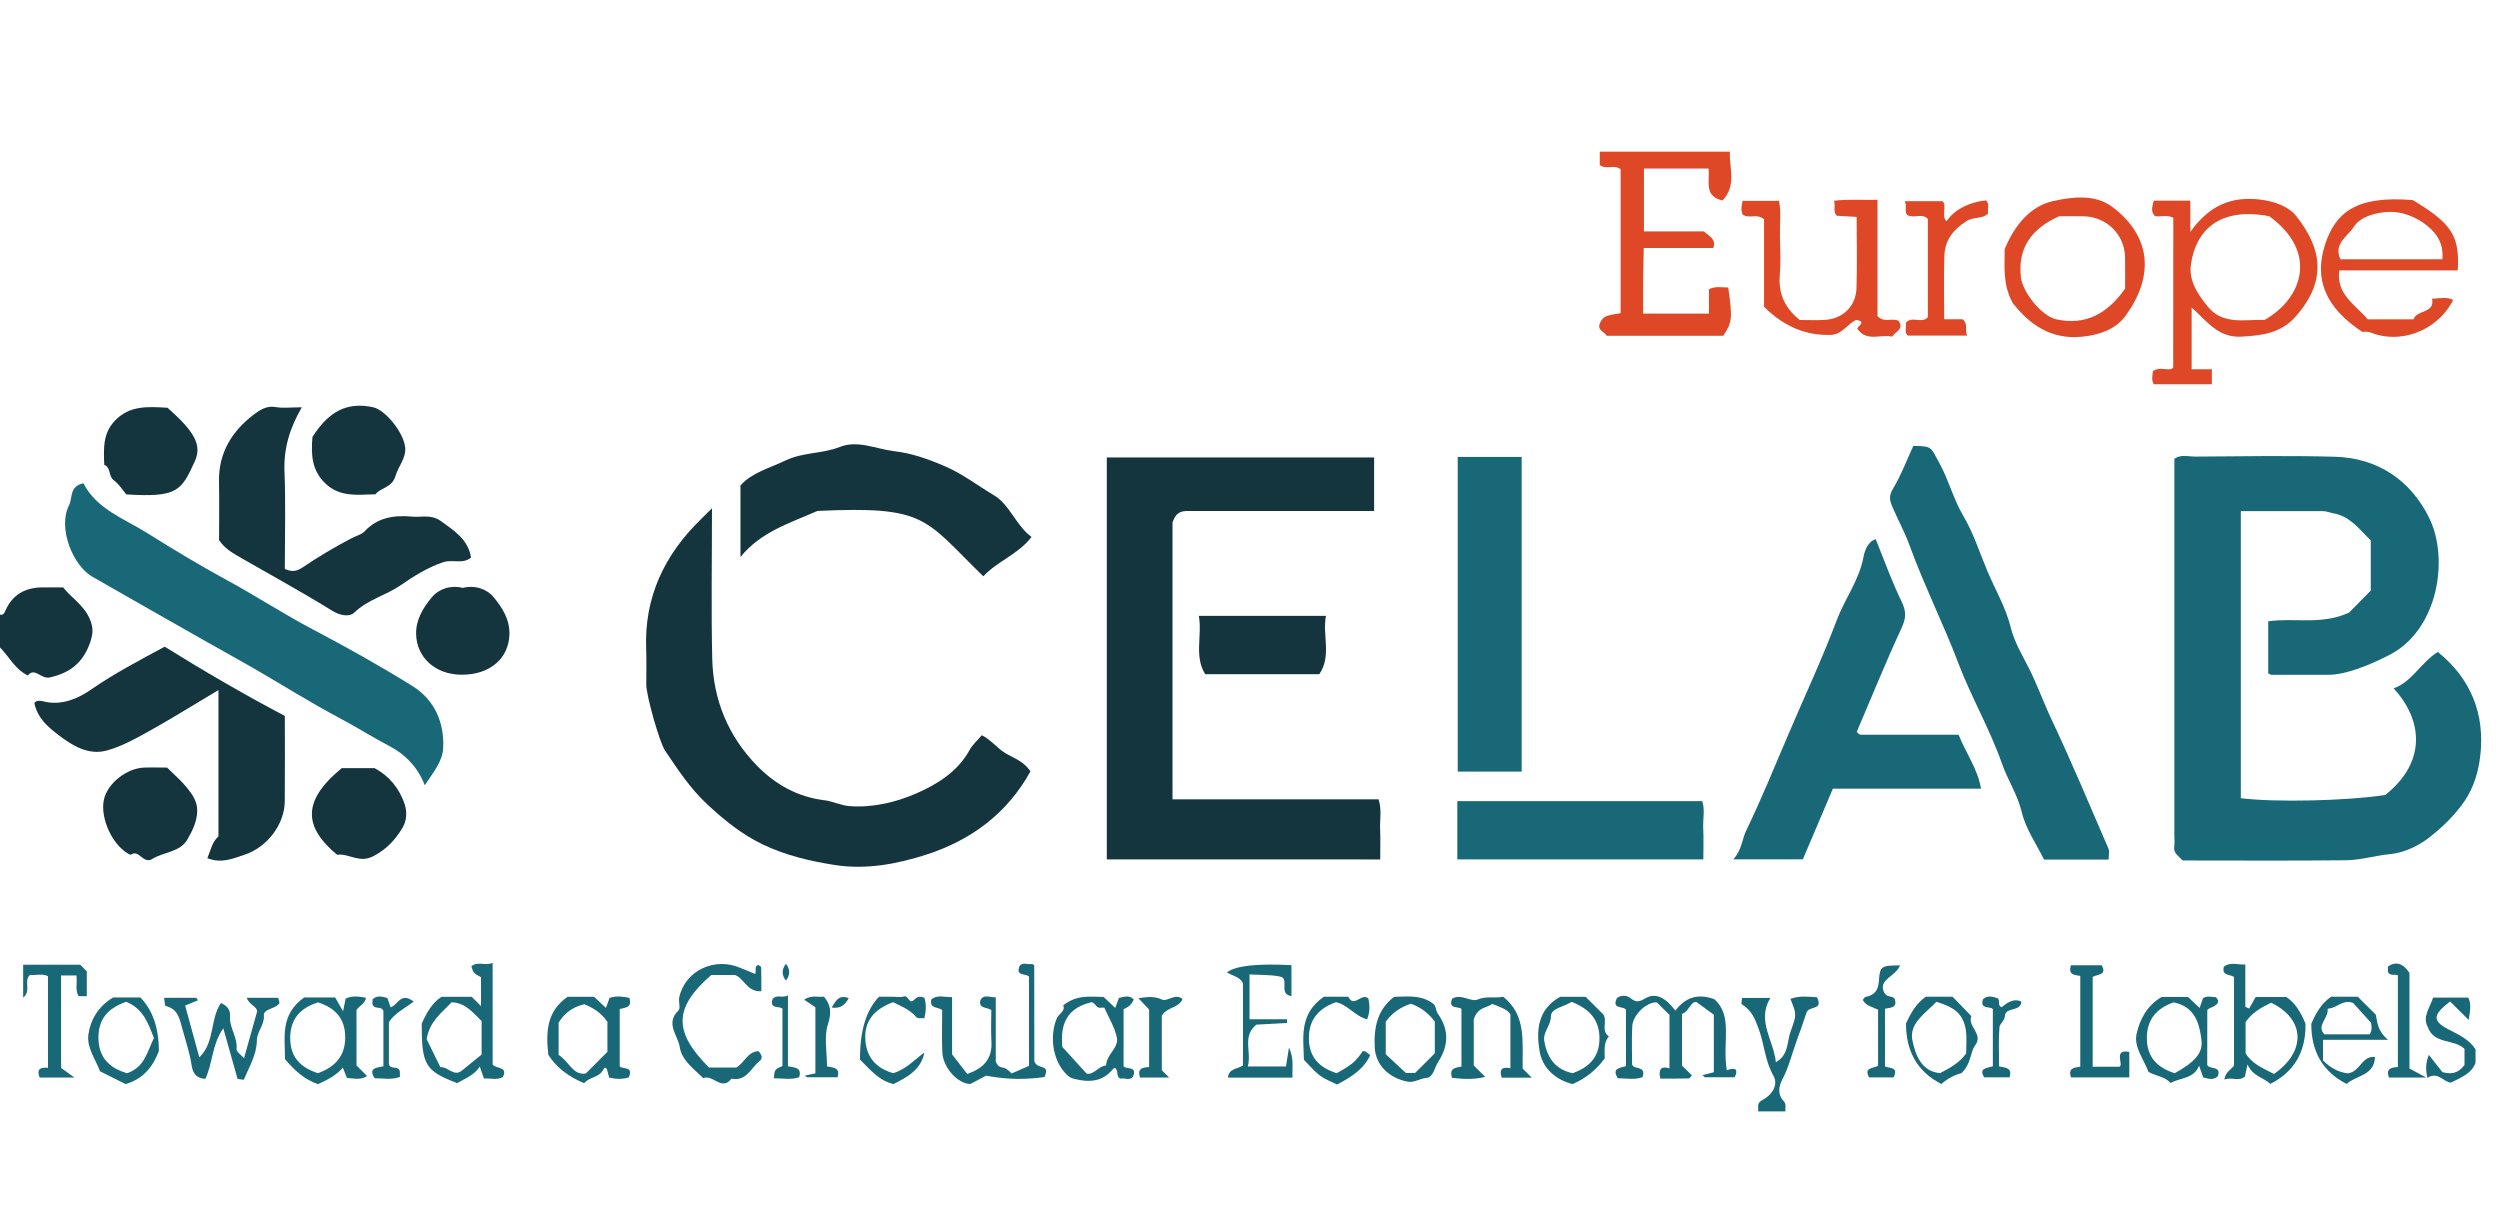 <?xml version="1.0" encoding="UTF-8"?> <svg xmlns="http://www.w3.org/2000/svg" xmlns:xlink="http://www.w3.org/1999/xlink" version="1.1" x="0px" y="0px" viewBox="0 0 857.463 420" style="enable-background:new 0 0 857.463 420;" xml:space="preserve"> <g id="Livello_1"> <g> <g id="Livello_1-2_00000030446393073397175820000018433351037671830702_"> <g> <path style="fill:#14353D;" d="M0,210.824c1.186,0.207,1.506-0.565,1.901-1.468c2.429-5.535,6.89-7.869,12.746-7.888 c2.184,0,4.368,0,7.022,0c2.711,3.558,6.985,5.93,9.074,10.731c1.374,3.125,1.205,5.253,0.094,8.378 c-2.41,6.74-6.778,10.166-13.668,11.767c-3.163,0.734-5.177-3.671-7.644-0.659c-4.594-2.316-6.42-6.57-9.526-9.602v-11.239 L0,210.824z"></path> <path style="fill:#186878;" d="M602.993,381.184c0.282-1.337-0.659-2.767,1.431-3.859c3.257-1.694,5.686-5.121,3.803-8.434 c-2.843-4.989-3.069-10.58-4.933-15.739c-1.337-3.69-2.504-6.683-5.893-8.698c-0.245-0.151,0.038-1.148,0.094-2.184h9.696 c-4.744,7.907,1.148,14.459,1.901,22.046c4.5-2.447,3.765-7.116,5.083-10.637c2.221-5.893,1.92-6.006-0.094-11.089 c3.238-1.186,6.363-0.697,9.112-0.546c2.334,4.65-2.767,2.749-3.615,5.328c-0.96,2.899-2.033,6.062-3.125,8.961 c-1.713,4.575-2.786,9.394-5.102,13.819c-1.299,2.447-1.751,5.234,0.433,7.531c1.073,1.148,0.377,2.353,0.621,3.502h-9.394 L602.993,381.184z"></path> <path style="fill:#186878;" d="M748.559,295.072c-1.374-1.563-3.219-2.447-2.824-4.782c0.207-1.205,0.038-2.485,0.038-3.746 V157.357c2.278-1.619,4.838-0.734,7.211-0.753c15.965-0.094,31.949-0.395,47.895,0.056c14.779,0.414,25.943,8.171,32.25,20.879 c6.966,13.988,3.201,38.538-13.706,47.16c-6.194,3.163-14.515,6.721-20.69,6.74c-6.57,0-13.141,0-19.73,0 c-0.264,0-0.508-0.245-1.035-0.527v-17.81c8.792-1.318,18.168,1.374,27.713-2.975c1.864-1.901,4.5-4.556,7.455-7.568v-17.226 c-3.803-3.596-6.947-8.265-12.915-9.3c-1.073-0.188-2.24-0.715-3.408-0.715c-9.338-0.019-18.676,0-28.24,0v98.462 c11.936,1.45,36.128,0.922,49.532-1.111c14.383-11.465,12.764-25.792,2.899-36.58c6.344-2.278,9.225-8.754,15.136-12.482 c11.409,9.187,16.172,21.33,14.572,35.488c-0.584,5.196-2.109,10.788-5.309,15.513c-3.332,4.933-7.644,9.056-12.181,12.614 c-3.746,2.918-8.754,5.29-13.404,5.723c-5.121,0.471-10.091,2.052-15.155,2.109c-18.751,0.207-37.502,0.075-56.065,0.075 L748.559,295.072z"></path> <path style="fill:#14353D;" d="M379.617,294.771V156.905h91.685v18.356h-15.682c-15.626,0-31.271,0-46.897,0 c-2.523,0-5.14-0.414-6.57,3.935v94.961h70.656c1.186,3.464,0.414,6.872,0.546,10.166c0.151,3.37,0.038,6.759,0.038,10.449 L379.617,294.771L379.617,294.771z"></path> <path style="fill:#14353D;" d="M244.198,174.319c0,18.149-0.301,34.923,0.094,51.679c0.339,14.045,5.46,26.489,15.344,36.617 c6.326,6.476,13.969,10.769,23.194,11.861c2.918,0.358,5.497,1.789,8.604,2.014c8.039,0.584,15.833-1.337,22.686-4.292 c7.098-3.069,14.308-7.418,18.412-14.929c0.998-1.826,2.692-3.295,4.217-5.102c3.219,1.6,5.271,4.518,8.321,6.307 c2.673,1.563,6.156,2.692,8.34,6.119c-7.888,14.289-20.163,23.514-35.676,28.522c-10.11,3.276-20.709,5.215-31.233,3.596 c-8.547-1.318-17.113-3.313-25.115-7.192c-7.135-3.464-13.028-8.284-18.789-13.63c-5.855-5.441-10.11-11.936-14.478-18.412 c-1.977-2.937-6.439-18.996-6.457-22.573c-0.019-4.048,0.132-8.114-0.038-12.162c-0.715-17.81,6.194-32.4,18.77-44.638 C241.299,177.237,242.165,176.334,244.198,174.319L244.198,174.319z"></path> <path style="fill:#186878;" d="M145.679,269.318c-2.391-6.307-6.947-10.693-11.748-13.216 c-5.911-3.106-11.559-6.683-17.452-9.809c-10.035-5.328-19.674-11.409-29.52-17.094c-5.29-3.069-10.656-5.987-15.965-8.999 c-13.16-7.474-26.338-14.929-39.46-22.479c-6.382-3.671-11.88-16.53-7.832-24.493c1.261-2.485,0-6.439,4.914-7.474 c4.518,8.886,13.894,12.068,21.989,17.151c8.924,5.61,17.998,11.051,27.185,16.059c9.978,5.422,19.467,11.635,29.52,16.925 c11.578,6.1,23.044,12.501,34.151,19.41c7.662,4.782,11.032,12.633,10.524,21.5c-0.245,4.292-3.257,8.001-6.307,12.538V269.318z "></path> <path style="fill:#186878;" d="M656.216,152.951c6.589,0.038,5.949,0.395,8.943,5.836c3.238,5.893,4.838,12.425,8.208,18.13 c3.577,6.043,5.629,12.689,8.302,19.034c2.673,6.345,6.269,12.313,7.964,19.203c1.13,4.612,3.728,9.169,5.912,13.367 c3.088,5.949,5.253,12.218,8.095,18.224c6.891,14.591,13.122,29.482,19.523,44.318c0.433,0.998,0.056,2.353,0.056,3.765h-22.14 c-2.56-5.234-6.25-10.449-7.625-16.21c-1.45-6.081-4.876-11.126-6.872-16.869c-4.085-11.654-10.411-22.516-14.816-34.076 c-5.215-13.762-11.842-26.903-16.869-40.74c-1.657-4.556-4.067-8.905-5.987-13.423c-1.167-2.749-0.697-4.179,0.715-6.533 c2.504-4.179,4.217-8.83,6.608-14.026H656.216z"></path> <path style="fill:#186878;" d="M618.318,294.733h-23.815c3.012-3.313,2.918-6.796,4.481-9.997 c5.253-10.863,9.79-22.102,14.553-33.21c5.535-12.953,11.522-25.773,16.492-38.933c2.749-7.286,7.644-13.612,9.112-21.519 c0.358-1.958,1.374-5.29,4.198-6.137c2.88,7.06,5.479,14.402,8.886,21.387c1.638,3.37,1.563,5.648,0,9.037 c-5.441,11.748-10.298,23.759-15.381,35.657c0.207,0.226,0.377,0.489,0.621,0.659c0.226,0.169,0.527,0.32,0.791,0.32 c11.202,0,22.403,0,33.511,0c2.523,6.345,6.552,11.691,7.7,18.506h-50.813c-3.539,8.302-6.909,16.266-10.298,24.23H618.318z"></path> <path style="fill:#186878;" d="M499.975,264.649V156.716h21.933v107.932H499.975z"></path> <path style="fill:#14353D;" d="M56.479,221.8c13.329,8.302,26.884,16.191,41.211,23.759c0,9.47,0.075,19.391-0.019,29.313 c-0.075,7.945-6.1,15.777-13.875,18.318c-3.935,1.28-7.813,3.088-12.67,1.148c1.13-2.711,1.619-5.554,3.803-7.474v-50.173 c-8.415,5.008-16.21,9.865-24.23,14.327c-4.518,2.523-9.225,5.083-14.158,6.42c-6.213,1.676-11.691-1.676-16.398-5.271 c-3.539-2.711-7.229-5.723-8.359-10.976c0.885-1.544,3.05-0.527,4.556-0.32c5.78,0.828,10.788-1.506,15.042-4.462 c7.964-5.516,16.473-9.922,25.133-14.628L56.479,221.8z"></path> <path style="fill:#14353D;" d="M161.55,191.225c-2.805,2.41-6.326,0.508-9.602,1.619c-5.384,1.826-10.147,4.857-14.478,7.851 c-5.121,3.539-11.352,4.933-15.946,9.413c-1.563,1.525-4.725,1.13-7.531-0.602c-10.129-6.269-20.596-11.992-30.932-17.942 c-2.862-1.657-5.836-3.163-7.926-6.326c0-6.439,0.113-13.273-0.019-20.107c-0.188-9.865,4.5-17.302,11.955-22.968 c1.77-1.337,4.255-3.106,7.361-2.56c2.692,0.471,5.516,0.094,9.093,0.094c-4.198,7.173-6.25,14.176-5.949,22.027 c0.452,11.145,0.113,22.328,0.113,33.417c2.372,1.073,4.01,0.885,6.1-0.527c5.309-3.596,10.844-6.872,16.511-9.865 c1.45-0.772,3.878-1.563,4.537-2.278c4.631-5.121,10.449-5.836,16.643-5.271c3.219,0.282,6.401-0.866,9.714,1.506 c4.65,3.351,9.338,6.288,10.373,12.52L161.55,191.225z"></path> <path style="fill:#14353D;" d="M337.257,197.664c-20.446-19.956-19.485-24.117-56.856-22.422 c-10.053,4.368-19.467,7.248-26.432,15.795v-24.531c3.878-4.387,9.846-5.893,15.419-8.547 c6.156-2.937,12.651-2.259,18.676-4.669c6.156-2.447,12.444,0.734,18.676,1.468c6.062,0.697,11.729,2.73,17.471,5.215 c6.043,2.617,11.013,6.533,16.511,9.771c5.629,3.313,7.493,10.185,13.066,14.44c-4.575,5.968-11.767,8.321-16.53,13.499 L337.257,197.664z"></path> <path style="fill:#186878;" d="M499.843,294.752v-19.975h83.985c1.035,2.824,0.188,6.213,0.358,9.507 c0.169,3.37,0.038,6.778,0.038,10.468h-84.361H499.843z"></path> <path style="fill:#DE4826;" d="M586.143,107.561v-8.34c2.353-1.224,4.518-0.565,6.608-0.621 c1.525,10.543,1.374,11.974-1.713,16.586h-39.931c-0.772-1.318-2.749-1.732-2.617-3.502c0.96-4.029,4.424-3.596,7.361-4.292 V58.066c-2.09-1.789-4.895,0.282-7.154-1.468v-4.575h44.638c-0.32,5.441,2.429,11.484-2.523,16.756 c-6.627-1.563-4.217-6.665-4.82-10.976h-22.14v21.556h20.559c1.901,1.77,4.311,2.579,3.238,5.704h-23.872 c-0.075,3.878-0.169,7.493-0.207,11.089c-0.038,3.69,0,7.399,0,11.409h22.592L586.143,107.561z"></path> <path style="fill:#DE4826;" d="M751.722,126.651h6.909v5.14h-19.937c-0.847-1.506-0.433-2.993-0.264-4.5 c1.977-1.431,4.217-0.395,6.288-0.697c0.226-0.207,0.659-0.395,0.659-0.602c0.038-17.057,0.038-34.132,0.038-51.264 c-1.958-1.148-4.179-0.282-6.269-0.584c-1.6-1.544-0.941-3.313-0.433-5.328h12.538v10.731 c6.683-9.413,14.365-12.181,23.834-11.108c4.97,0.565,9.903,2.372,12.52,5.704c8.453,10.75,10.901,21.745-0.151,34.339 c-5.121,5.836-11.597,6.608-18.77,6.985c-7.813,0.414-11.654-5.177-16.982-9.997v21.142L751.722,126.651z M778.343,74.162 c-17.358-3.295-25.284,5.064-26.884,16.567c-0.791,5.667,2.41,10.279,5.742,14.402c5.196,6.439,12.727,4.387,19.561,4.594 c13.197-7.568,18.299-23.382,1.581-35.544V74.162z"></path> <path style="fill:#14353D;" d="M452.494,231.25h-39.121c-3.878-6.194-0.979-13.122-2.184-20.013h43.602 C453.473,217.846,456.824,224.944,452.494,231.25z"></path> <path style="fill:#DE4826;" d="M637.05,112.775c0.377-1.318,1.901-1.393,1.148-2.598c-0.584-0.151-1.299-0.584-1.694-0.395 c-2.918,1.468-4.612,4.744-8.321,5.064c-8.597,0.389-16.31-2.818-23.138-9.62V75.217c-2.372-2.146-5.177-0.038-7.323-1.619 c-0.678-1.412-0.414-2.899-0.057-4.707h12.501c0.81,3.803,0.226,8.095,0.32,12.331c0.113,4.368,0.32,8.754-0.038,13.084 c-0.527,6.288,1.581,11.221,6.834,15.438c2.636,0,5.723,0.169,8.811-0.038c6.062-0.414,10.486-4.782,10.656-10.901 c0.245-8.039,0.056-16.097,0.056-24.418c-2.523-0.132-4.631-0.245-6.759-0.377c-1.487-1.224-0.433-2.918-0.979-5.158 c4.932-0.64,9.752-0.132,14.892-0.358v39.912c2.297,2.504,5.102,0.452,7.248,1.657c1.958,2.805-1.073,3.577-2.259,5.403 c-3.878-0.96-8.641,1.939-11.917-2.711L637.05,112.775z"></path> <path style="fill:#DE4826;" d="M810.254,113.849c-12.595-8.302-16.812-18.073-12.67-30.329 c3.539-10.524,10.468-16.53,29.953-14.892c13.367,8.001,16.153,12.294,15.438,24.117h-40.646 c-1.092,8.302,5.535,11.71,9.733,16.774H827.8c1.13-3.389,7.399-1.92,6.363-7.06c2.767-0.151,4.895-0.584,6.853,0.207 c0.546,0.527,0.094,0.791-0.282,1.45c-5.554,9.451-17.377,13.932-27.524,9.997c-1.581-0.621-2.993-0.245-2.956-0.245 L810.254,113.849z M837.703,88.922c0.471-5.309-1.864-8.792-5.196-11.484c-3.671-2.975-8.566-4.895-12.84-4.763 c-4.292,0.132-9.978,1.337-12.463,5.29c-1.958,3.106-6.947,5.61-4.481,10.957h34.998H837.703z"></path> <path style="fill:#14353D;" d="M115.632,293.19c-11.051-9.244-12.557-18.13,1.581-29.727h11.258 c4.82,2.542,8.547,6.891,10.336,12.425c0.753,2.297,0.847,5.347-0.715,7.964c-2.466,4.123-5.253,7.192-9.827,9.696 c-5.045,2.767-8.528-0.96-12.633-0.377V293.19z"></path> <path style="fill:#14353D;" d="M57.289,263.255c2.56,2.542,4.97,4.575,6.89,6.985c1.789,2.24,3.521,4.669,3.464,7.869 c-0.056,3.652-1.657,6.853-3.351,9.79c-2.542,4.424-8.133,4.274-12.049,6.702c-3.201,1.977-4.518-3.539-7.436-1.393 c-5.93-2.579-10.675-12.482-9.131-19.109c1.261-5.441,7.738-10.581,13.706-10.825c2.485-0.094,4.989,0,7.907,0V263.255z"></path> <path style="fill:#14353D;" d="M57.44,139.848c9.338,8.208,11.898,12.858,9.376,18.375c-4.65,10.166-5.949,12.444-23.495,11.352 c-1.035-1.205-2.372-3.426-4.311-4.876c-1.92-1.431-0.866-4.33-3.257-5.271c-0.188-5.403-0.602-10.712,3.709-15.193 c5.102-5.309,11.428-4.744,17.96-4.387H57.44z"></path> <path style="fill:#14353D;" d="M158.726,201.636c4.217-1.035,8.246,0.339,10.656,3.276c2.899,3.502,5.497,7.606,5.347,12.708 c-0.245,8.284-6.796,13.875-16.473,13.8c-8.886-0.056-15.287-5.836-15.532-13.8c-0.151-5.083,2.447-9.206,5.347-12.708 C150.48,201.975,154.509,200.601,158.726,201.636z"></path> <path style="fill:#14353D;" d="M107.198,149.826c5.629-8.905,12.068-12.068,20.841-10.129 c4.085,0.904,10.336,8.528,10.919,13.649c0.433,3.765-2.372,6.627-3.276,9.809c-1.205,4.236-5.027,3.935-6.909,6.382 c-6.006,0.113-12.105,1.111-17.17-3.709c-4.744-4.518-4.951-10.053-4.424-16.021L107.198,149.826z"></path> <path style="fill:#DE4826;" d="M690.273,103.814c-3.633-6.778-2.56-13.16-2.73-18.318c3.558-8.491,8.943-14.835,16.643-16.53 c6.439-1.412,14.346-2.504,20.351,2.033c13.856,10.468,14.045,24.418,4.349,37.502c-3.257,4.405-8.811,6.401-14.76,6.985 c-10.637,1.054-17.923-4.067-23.872-11.654L690.273,103.814z M728.867,98.957c0-3.295,0.075-7.022,0-10.75 c-0.169-7.775-6.326-13.856-14.233-14.026c-3.106-0.075-6.213,0-8.434,0c-9.583,4.368-14.214,10.957-13.047,20.992 c0.584,4.951,6.947,13.197,12.105,14.346c10.166,2.259,17.753-2.109,23.627-10.562H728.867z"></path> <path style="fill:#DE4826;" d="M661.223,108.841V75.104c-1.958-2.127-4.744-0.075-7.003-1.318 c-1.243-1.261-0.019-2.918-0.904-4.782h13.028c1.506,2.071-0.621,4.857,1.28,6.909c2.56-3.897,7.606-6.57,13.499-7.192 c1.468,1.243,0.395,2.918,0.791,4.481c-1.939,2.014-4.876,1.054-7.324,2.579c-4.801,2.993-7.531,6.683-7.7,12.068 c-0.226,7.098-0.056,14.214-0.056,21.65h6.326c2.127,1.901,0.508,3.709,1.619,5.61h-20.427c-1.412-1.186-0.32-2.88-0.697-4.349 c1.996-2.598,5.516,0.433,7.549-1.958L661.223,108.841z"></path> <path style="fill:#186878;" d="M572.607,348.088c-1.205-1.205-2.768-2.73-4.33-4.292c-3.408-0.226-8.208,4.179-8.434,8.19 c-0.245,4.349-0.057,8.717-0.057,13.084c0.546,1.977,4.933,0.264,3.596,4.368c-2.673,1.035-5.686,0.377-8.491,0.395 c-2.184-3.577,0.734-3.464,2.786-4.18V346.28c-0.941-1.28-4.989-0.056-3.106-3.935c1.186-1.111,3.37-0.923,4.18-0.32 c1.92,1.431,2.843,2.052,5.422,0.471c3.916-2.391,7.455,0.113,10.449,4.142c3.408-4.462,7.493-6.024,13.329-3.954 c6.57,5.761,2.711,14.609,4.311,24.418c0,0.019,4.914-2.184,2.711,2.391H584.75l-0.81-0.734 c1.826-0.471,3.652-0.941,3.878-0.998v-19.73c-1.412-1.035-3.389-2.466-5.987-4.368c-2.109-0.132-2.485,3.332-4.932,4.085 v17.716c1.13,1.13,2.24,2.221,3.37,3.351c-0.339,0.377-0.659,1.054-1.017,1.073c-3.332,0.075-6.683,0.056-9.809,0.056 c-0.678-3.295,0.301-4.387,3.163-3.521V348.088L572.607,348.088z"></path> <path style="fill:#186878;" d="M331.685,368.364c5.874-1.996,8.698-5.366,8.359-11.164c-0.207-3.671-0.038-7.361-0.038-10.769 c-1.676-1.13-4.443-0.395-3.746-3.408c1.243-2.203,3.219-0.828,5.271-0.979v22.102c0.96,2.41,2.485,1.789,3.445,2.353 c0.753,0.452,1.374,1.13,2.033,1.676c1.996-0.866,3.841-1.676,5.93-2.598v-30.574c-0.847-1.28-4.989,0.056-3.125-3.859 c1.13-1.186,2.805-0.188,4.255-0.527c0.226,0.207,0.659,0.414,0.659,0.621c0.038,11.428,0.038,22.855,0.038,32.796 c1.243,3.106,5.497,0.64,3.502,5.366c-5.836,0.828-12.256,1.035-20.05-0.471c-0.941,0.508-3.125,1.657-5.384,2.862 c-4.255,0-9.413-5.573-9.639-10.901c-0.207-4.914-0.038-9.846-0.038-14.496c-1.676-1.13-4.443-0.395-3.709-3.615 c1.977-1.694,4.424-0.734,7.098-0.772v19.636c2.335,3.012,3.822,4.933,5.196,6.683L331.685,368.364z"></path> <path style="fill:#186878;" d="M778.682,371.734c-2.353-2.203-5.949-2.466-7.832-6.665c-0.49,2.334-0.659,3.182-0.866,4.161 c-2.127,1.864-4.537,0.056-7.079,1.035c0.433-2.711,2.334-3.37,3.332-4.801v-30.386c-1.468-1.017-4.255-0.264-3.502-3.483 c1.977-1.694,4.424-0.734,7.38-0.772v14.496c0.433,0.207,0.866,0.395,1.299,0.602c0.866-1.544,1.751-3.069,2.259-3.972h10.505 c2.993,2.014,4.876,5.064,6.589,9.187c0.126,9.652-3.903,16.523-12.087,20.615V371.734z M779.943,368.345 c10.788-7.418,11.051-18.601-0.979-24.437c-3.389,1.676-6.552,3.389-8.754,6.627v10.731 C772.375,364.824,775.971,366.349,779.943,368.345L779.943,368.345z"></path> <path style="fill:#186878;" d="M81.481,370.039c-1.563-5.554-3.125-11.089-4.895-17.358c-3.935,5.61-3.577,11.936-6.156,17.339 c-2.862-0.094-4.274-1.789-4.669-4.443c-0.697-4.631-2.24-9.037-3.426-13.499c-0.979-3.69-1.751-6.062-5.516-7.06 c-0.339-0.094-0.32-1.563-0.527-2.786h10.995l0.621,0.847c-1.713,0.697-3.426,1.412-4.405,1.807 c1.883,6.853,3.332,12.143,4.857,17.772c5.441-5.234,3.577-13.009,7.418-18.657c1.958,0.904,3.295,2.184,3.125,4.575 c-0.301,3.935,2.692,7.248,2.222,11.315c-0.094,0.81,1.487,1.826,2.579,3.05c1.544-5.497,2.956-10.505,4.518-16.115 c-0.169-1.638-2.786-2.24-3.577-4.594h10.788c0.151,0.828,0.565,1.619,0.32,1.958c-1.374,1.939-5.422,1.77-5.253,4.123 c0.245,3.332-2.353,5.366-2.391,8.547c-0.075,4.838-2.636,9.112-4.5,13.48c-0.715-0.094-1.412-0.188-2.127-0.282L81.481,370.039 z"></path> <path style="fill:#186878;" d="M156.787,371.489c-11.013-4.198-12.162-6.269-12.143-20.427c1.788-3.935,3.596-7.06,6.759-9.168 h10.392c0.697,0.697,1.939,1.92,3.182,3.182v-9.922c-2.372-1.186-2.655-1.487-3.313-3.728c2.24-1.864,4.65-0.038,7.305-1.167 v34.867c1.412,1.638,5.309,0.602,3.502,4.292c-1.977,1.111-4.161,0.358-6.476,0.508c-0.358-1.035-0.734-2.127-1.431-4.085 C162.548,368.834,159.554,369.907,156.787,371.489L156.787,371.489z M146.338,356.447c1.487,3.031,3.012,6.119,4.707,9.583 c2.579-0.245,4.594,3.37,7.324,1.205c2.391-1.939,4.782-3.878,6.815-5.535v-11.503c-3.031-2.993-5.723-6.326-10.317-6.42 c-3.351,3.634-7.531,6.42-8.547,12.689L146.338,356.447z"></path> <path style="fill:#186878;" d="M215.864,342.251c0.998,3.521-1.412,3.257-3.313,3.841v19.598 c0.678,1.224,4.933-0.245,3.106,3.841c-2.146,0.697-4.462,0.602-6.721,0.075c-0.282-1.111-0.508-1.958-0.734-2.805 c-0.452-0.791-0.904-0.772-1.318,0.094c-1.337,2.73-4.801,2.466-6.533,4.631c-5.61-2.36-9.708-5.617-12.294-9.771 c-0.828-7.644-0.64-14.835,6.608-19.862h9.112c1.28,1.205,2.579,2.429,4.048,3.803c0.471-1.28,0.866-2.372,1.261-3.445 c2.391-0.772,4.707-0.452,6.796,0L215.864,342.251z M191.597,361.85c3.539,2.109,4.838,7.06,9.319,6.345 c2.692-2.711,5.045-5.064,7.418-7.436V350.46c-2.334-3.408-5.403-4.989-7.926-6.024c-4.236,0.998-6.928,3.238-8.811,6.307 V361.85z"></path> <path style="fill:#186878;" d="M259.052,334.062c0.377-1.45-0.377-2.56,0.979-3.106c0.282,0.207,1.017,0.49,1.035,0.791 c0.094,2.711,0.056,5.441,0.056,8.227c-4.951,0.282-5.704-4.274-9.037-5.573h-8.114c-12.877,11.145-13.103,19.467-0.791,31.741 h9.357c2.711-1.45,3.822-5.46,7.606-5.61c1.205,1.243,1.525,2.504,0.395,3.389c-2.993,2.372-4.537,7.079-9.677,6.043 c-3.295,4.424-6.401-1.619-9.639-0.169c-3.238-3.163-7.361-6.081-8.077-10.637c-0.621-4.029-5.064-8.152-0.433-12.595 c0.791-0.753-0.075-3.031,0.264-4.518c2.014-9.168,12.181-13.95,21.067-10.035C255.682,332.725,257.358,333.365,259.052,334.062 L259.052,334.062z"></path> <path style="fill:#186878;" d="M122.278,346.431v19.015c1.28,1.261,2.372,2.372,3.634,3.615c-2.24,1.487-4.594,0.81-6.909,0.659 c-0.433-1.092-0.866-2.146-1.412-3.521c-2.372,2.768-5.479,4.236-8.528,5.648c-4.537-1.563-7.888-4.5-11.315-8.585 c0.038-7.116-1.826-15.268,6.589-21.142h10.637c0.414,0.715,1.28,2.259,2.692,4.744c0.489-2.41,0.678-3.257,0.885-4.349 c2.109-1.092,4.462-0.753,6.985-0.301c-0.32,2.052-2.222,2.692-3.276,4.198L122.278,346.431z M109.062,368.081 c5.78-2.109,9.338-5.723,9.338-12.294c0-6.646-3.652-10.166-9.338-11.992c-6.081,1.958-9.526,5.686-9.526,12.237 c0,6.646,3.652,10.166,9.526,12.068V368.081z"></path> <path style="fill:#186878;" d="M522.246,366.5c0.697,0.697,1.92,1.92,3.125,3.125h-10.298c-0.904-2.805,0-3.841,2.975-3.238 v-18.45c-0.96-1.789-3.652-2.56-6.269-3.633c-1.6,1.431-4.933,0.96-6.307,5.309v15.833c1.261,1.261,2.372,2.353,3.916,3.916 c-4.142,1.035-7.851,0.697-11.39,0.32c-0.998-3.502,1.224-3.408,3.257-3.859v-19.73c-0.659-1.092-4.725,0.301-3.219-3.539 c2.993-1.92,6.439,1.224,8.717,0.282c3.163-1.318,6.043-0.339,8.811-0.979c7.964,6.345,6.552,15.155,6.683,24.663V366.5z"></path> <path style="fill:#186878;" d="M364.65,344.849c4.631-3.746,9.281-2.975,13.856-2.918c1.243,1.167,2.542,2.391,4.01,3.784 c0.471-1.28,0.866-2.372,1.261-3.445c1.751-0.358,3.558-1.111,5.083,0.546c-0.59,1.519-1.751,2.617-3.483,3.295v19.58 c0.697,1.224,4.933-0.245,3.182,3.69c-1.167,1.337-2.862,0.226-4.236,0.584c-1.45-0.64-0.828-2.146-1.412-3.144 c-0.452-0.791-0.753-0.64-1.355,0.075c-3.596,4.217-8.152,4.405-13.141,3.125c-0.96-0.245-1.638-0.602-2.316-1.224 c-4.895-4.5-6.307-13.047-3.652-19.485c0.659-1.6,3.069-2.466,2.221-4.462L364.65,344.849z M364.368,359.082 c3.521,3.859,5.761,6.326,8.321,9.15c2.447,0.584,4.029-2.598,6.683-2.786c0.075-3.746,4.462-6.043,3.69-9.62 c-0.772-3.577-2.824-6.872-4.292-10.204c-0.565,0-0.885-0.056-1.186,0c-1.807,0.395-2.052-2.391-3.69-1.77 c-9.79,2.504-9.959,9.94-9.545,15.212L364.368,359.082z"></path> <path style="fill:#186878;" d="M428.566,334.194v15.4h12.858c0,0.414,0,0.847,0.019,1.261 c-3.539,0.188-7.098,0.395-10.543,0.584c-4.951,3.991-1.544,9.338-2.918,14.346h13.084c0.264-1.713,0.546-3.426,1.035-6.514 c1.883,4.161,0.979,7.116,1.224,10.336h-22.178c0.358-3.238,3.351-2.899,5.177-4.198v-28.07 c-0.923-2.297-3.539-2.598-5.497-3.822c2.874-2.272,10.248-3.1,22.121-2.485v10.618c-4.65-0.659-0.471-5.987-3.897-6.702 c-3.238-0.678-6.646-0.508-10.505-0.734L428.566,334.194z"></path> <path style="fill:#186878;" d="M26.206,334.57h-5.253v31.704c0.697,0.508,2.146,1.563,4.575,3.313H13.593 c-1.017-2.636-0.113-3.615,2.862-3.351v-31.384c-1.807-1.092-4.029-0.226-6.137-0.49c-2.391,2.014,0.602,5.441-2.372,7.813 V330.88h19.542c0.753,0.753,1.638,1.619,2.278,2.278v8.528H26.96C25.698,339.597,26.564,337.394,26.206,334.57z"></path> <path style="fill:#186878;" d="M744.455,371.432c-1.883-2.165-5.045-2.372-7.568-3.784c-1.563-4.349-5.121-8.51-4.048-13.141 c1.111-4.82,3.464-9.583,8.604-12.576h8.999c1.186,1.111,2.504,2.372,3.991,3.784c0.414-1.186,0.791-2.278,1.167-3.351 c1.412-0.904,2.937-0.395,4.405-0.339c1.525,1.525,0.866,2.617-2.297,3.859c-0.226,0.226-0.64,0.433-0.64,0.659 c-0.038,6.232-0.019,12.444-0.019,18.732c0.772,1.657,4.951,0.151,3.633,3.859c-1.525,1.468-3.276,0.885-5.027,0.377 c-0.377-1.092-0.772-2.165-1.412-3.991c-1.789,4.518-6.062,3.972-9.771,5.911L744.455,371.432z M745.472,343.795 c-5.629,2.033-9.15,5.704-9.131,12.256c0,6.646,3.671,10.166,9.545,12.049c6.909-3.841,9.733-6.89,9.187-11.39 C754.358,350.817,752.72,345.207,745.472,343.795L745.472,343.795z"></path> <path style="fill:#186878;" d="M713.504,334.721c-2.184-0.32-4.198-0.433-3.201-3.652h10.543c1.939,3.521-1.45,2.993-3.088,4.01 v30.8h9.15c1.676-0.621-2.316-6.137,3.408-5.102v8.754h-20.031c-0.979-3.238,1.054-3.332,3.219-3.671L713.504,334.721 L713.504,334.721z"></path> <path style="fill:#186878;" d="M478.192,341.894c4.537-0.075,9.131-0.753,13.16,2.221c1.318,0.734,0.96,2.41,1.883,3.69 c3.765,5.29,3.671,10.863,0.056,16.36c-1.28,1.958-1.676,5.347-3.991,5.535c-2.259,0.188-4.236,1.676-6.345,1.318 c-6.514-1.148-11.108-5.761-11.428-11.597c-0.376-6.778,0.791-13.103,6.646-17.527H478.192z M485.346,368.025 c2.222-2.203,4.405-4.405,6.778-6.759v-10.882c-2.165-2.88-4.989-5.027-8.227-6.119c-3.351,1.111-6.363,3.012-8.604,6.156 v11.164c2.109,1.977,4.368,4.085,6.89,6.42h3.163V368.025z"></path> <path style="fill:#186878;" d="M808.691,341.875c1.977,1.977,3.954,3.954,6.175,6.156c0.527,2.504,0.49,5.497,4.198,8.604 h-22.309v7.06c2.334,2.447,5.366,4.142,8.622,4.462c4.142-0.64,4.763-6.156,9.206-5.629c-0.188,6.439-6.439,6.25-9.733,9.244 c-8.108-4.154-12.143-11.032-12.105-20.634c1.732-4.029,3.615-7.079,6.778-9.263 C802.478,341.875,805.585,341.875,808.691,341.875z M798.355,345.941c0.358,3.464-3.991,5.686-1.148,8.83h15.551 c1.054-1.619,0.527-3.144,0.508-3.935c-2.391-2.655-4.462-4.951-6.175-6.834c-3.596-1.393-5.403,1.789-8.735,1.958V345.941z"></path> <path style="fill:#186878;" d="M54.465,360.494c-2.278,6.156-5.949,9.714-11.371,11.334c-2.824-1.412-5.648-2.805-8.792-4.387 c-1.393-3.897-4.612-8.058-3.991-12.576c0.678-4.895,3.201-9.545,8.472-12.746h9.376c4.23,4.368,6.338,10.493,6.326,18.375 H54.465z M43.282,343.588c-6.439,2.24-9.677,6.156-9.507,12.727c0.169,6.627,3.916,10.035,9.809,11.785 c6.1-2.014,7.003-7.681,9.206-12.049C50.794,350.761,49.024,345.941,43.282,343.588z"></path> <path style="fill:#186878;" d="M672.802,368.044c-2.09,0.546-4.707,1.732-6.928,3.746c-8.108-4.117-12.156-11.032-12.143-20.747 c1.789-3.878,3.596-6.966,6.796-9.168h9.187c2.09,2.165,4.236,4.368,6.439,6.646c-1.469,3.445,4.179,6.081,1.355,9.922 c-1.92,2.598-1.243,6.232-4.725,9.602L672.802,368.044z M674.364,361.323c-0.038-4.198,0.81-8.867-1.92-12.84 c-1.901-2.786-5.102-3.803-8.265-4.895c-3.746,3.935-9.432,7.38-8.265,13.179c0.979,4.801,2.975,10.769,9.526,11.296 c3.464-1.826,6.646-3.539,8.905-6.74L674.364,361.323z"></path> <path style="fill:#186878;" d="M535.086,341.894h8.754c2.014,2.014,4.01,3.991,6.006,5.968c1.676,2.278-0.941,5.648,1.977,7.606 c-1.92,2.203-1.393,4.895-1.431,7.531c-2.843,3.935-6.514,6.909-11.051,8.83c-5.987-1.563-10.317-5.554-11.277-11.277 c-1.167-6.928-0.828-14.214,7.003-18.657L535.086,341.894z M539.058,343.607c-2.617,1.751-7.098,2.146-7.116,4.989 c-0.038,3.257-2.824,5.309-2.259,8.547c0.998,5.742,3.784,9.677,9.733,10.957c5.403-1.977,8.999-5.253,9.168-11.503 c0.169-6.495-3.106-10.43-9.507-12.971L539.058,343.607z"></path> <path style="fill:#186878;" d="M849.074,359.911v4.631c-1.374,3.634-4.801,4.989-8.491,6.778c-2.353-0.094-4.5-4.01-8.039-1.6 c-0.527-2.504-0.715-4.82,0.508-7.926c1.996,2.542,3.671,4.669,4.65,5.93c4.067,1.13,5.93-0.358,7.587-2.447v-5.535 c-3.615-3.502-10.449-1.412-12.614-7.531c-1.883-3.502,0.715-6.495,1.845-10.053h12.049c1.073,2.033,0.715,4.368,0.151,7.662 c-2.41-2.41-4.424-4.405-6.382-6.344c-6.024,4.65-6.119,6.665-0.527,9.602C843.256,354.884,846.815,356.409,849.074,359.911 L849.074,359.911z"></path> <path style="fill:#186878;" d="M458.462,368.1c5.253-2.918,6.552-4.029,8.886-7.512c0.32,0,0.678-0.113,0.923,0.019 c0.489,0.282,0.904,0.697,1.694,1.299c-2.24,4.82-6.476,7.493-11.371,10.072c-1.77-0.904-4.01-1.694-5.817-3.05 c-1.977-1.468-3.577-3.445-5.554-5.422c-0.132-7.568-1.789-15.701,6.872-21.65h8.359c1.977,4.123,4.575-1.6,6.891,0.64 c0.433,2.109,0.64,4.424-0.452,7.116c-4.179-1.092-6.627-5.045-10.693-5.874c-5.799,2.09-9.281,5.78-9.263,12.331 c0,6.627,3.671,10.147,9.545,12.03H458.462z"></path> <path style="fill:#186878;" d="M306.288,343.739c-6.778,2.542-9.978,6.721-9.47,13.179c0.471,5.949,3.878,9.526,9.526,11.164 c4.292-1.224,7.211-4.537,10.712-7.098c-1.167,6.024-5.893,8.397-10.562,10.825c-5.064-1.13-8.095-5.027-11.522-8.378 c-0.063-9.84,2.115-17.032,6.533-21.575h4.688c1.243,0,2.617,0.32,3.728-0.075c1.694-0.621,1.845,2.918,3.596,1.148 c0.96-0.979,1.92-1.393,3.539-0.715c0.678,2.146,0.584,4.462,0,7.022c-1.054-0.094-2.297,0.169-2.673-0.282 c-2.429-2.88-5.78-4.029-8.095-5.234L306.288,343.739z"></path> <path style="fill:#186878;" d="M819.008,331.501c2.862-1.883,5.158-1.111,7.399,2.184v32.796 c1.073,0.584,2.636,1.431,5.723,3.088h-12.783c-1.035-3.088,0.734-3.426,3.088-3.596v-31.346c-0.226-0.584-1.732,0-2.73-0.527 C818.613,333.516,819.159,332.443,819.008,331.501z"></path> <path style="fill:#186878;" d="M401.004,369.569h-9.978c-1.035-3.106,0.772-3.408,3.106-3.596v-19.711 c-0.866-0.922-2.109-2.221-3.69-3.897c3.031-0.414,5.347-0.81,8.171,0.49c1.77,0.81,4.462-2.335,6.966-0.207 c-1.224,3.125-5.234,2.673-7.098,5.686v18.732l2.504,2.504L401.004,369.569z"></path> <path style="fill:#186878;" d="M646.52,365.803c1.901,0.678,4.612,0.132,2.975,3.728h-8.415 c-1.939-3.483,1.355-3.012,3.069-3.991v-19.241c-1.883-0.922-4.104-1.261-5.253-3.332c0.32-0.358,0.602-0.998,0.998-1.054 c3.182-0.584,4.349-2.353,4.556-5.629c0.32-4.97,0.866-5.121,7.248-5.177c-1.374,3.558-6.928,4.707-5.761,8.472 c0.791,3.088,3.257,1.581,3.972,3.163c0.828,2.843-1.28,2.862-3.389,3.238V365.803L646.52,365.803z"></path> <path style="fill:#186878;" d="M283.658,365.747c2.353,0.489,4.537,0.414,3.615,3.728h-10.486 c-0.264-0.188-0.527-0.358-0.791-0.546c1.807-0.395,3.634-0.772,3.671-0.791V345.49c-0.81-0.546-2.278-1.525-3.878-2.617 c2.56-1.713,4.763-0.753,6.815-1.035c2.429,2.918,2.636,5.61,1.337,9.545c-1.356,4.179-0.301,9.15-0.301,14.327L283.658,365.747 z"></path> <path style="fill:#186878;" d="M685.66,365.766c2.372,0.471,4.537,0.433,3.596,3.746h-8.717c-1.92-3.163,0.81-3.144,2.975-3.784 v-19.58c-0.697-1.148-4.688,0.226-3.351-3.464c1.525-1.393,3.257-0.866,4.933-0.339c1.148,0.81-0.188,2.598,1.468,3.106 c2.636-2.284,4.876-2.918,6.721-1.901c-0.169,3.615-5.422,1.694-5.629,4.876c-0.113,1.751-1.77,2.711-1.864,3.859 c-0.377,4.292-0.151,8.641-0.151,13.536L685.66,365.766z"></path> <path style="fill:#186878;" d="M131.503,365.728v-19.071c-0.678-1.393-2.184-0.734-3.144-1.374 c-0.979-0.64-0.508-1.638-0.565-2.504c1.544-1.581,3.313-0.904,5.045-0.508c0.377,1.073,0.772,2.146,1.148,3.219 c2.429-0.678,3.408-5.441,7.907-1.958c-3.219,2.429-6.495,3.916-8.51,7.041v14.496c0.584,1.468,2.071,0.885,3.05,1.393 c1.073,0.546,0.584,1.619,0.753,2.88c-2.862,1.148-5.855,0.452-8.679,0.49c-2.184-3.389,0.282-3.596,2.975-4.123 L131.503,365.728z"></path> <path style="fill:#186878;" d="M270.235,365.709c2.636,0.508,4.801,0.471,3.878,3.765c-2.73,0.96-5.704,0.377-8.66,0.358 c0.151-2.918,0.301-3.144,2.918-4.161v-19.655c-0.584-1.111-4.65,0.339-3.37-3.37c1.468-1.751,3.313-0.113,5.253-1.261v24.305 L270.235,365.709z"></path> <path style="fill:#186878;" d="M285.24,345.565c1.393-2.033,2.203-4.556,5.855-3.238 C289.834,344.755,288.214,346.017,285.24,345.565z"></path> <path style="fill:#186878;" d="M269.557,336.34c-1.487-1.958-1.487-3.822,0-5.78 C271.045,332.518,271.045,334.382,269.557,336.34z"></path> </g> </g> </g> </g> <g id="Livello_2"> </g> </svg> 